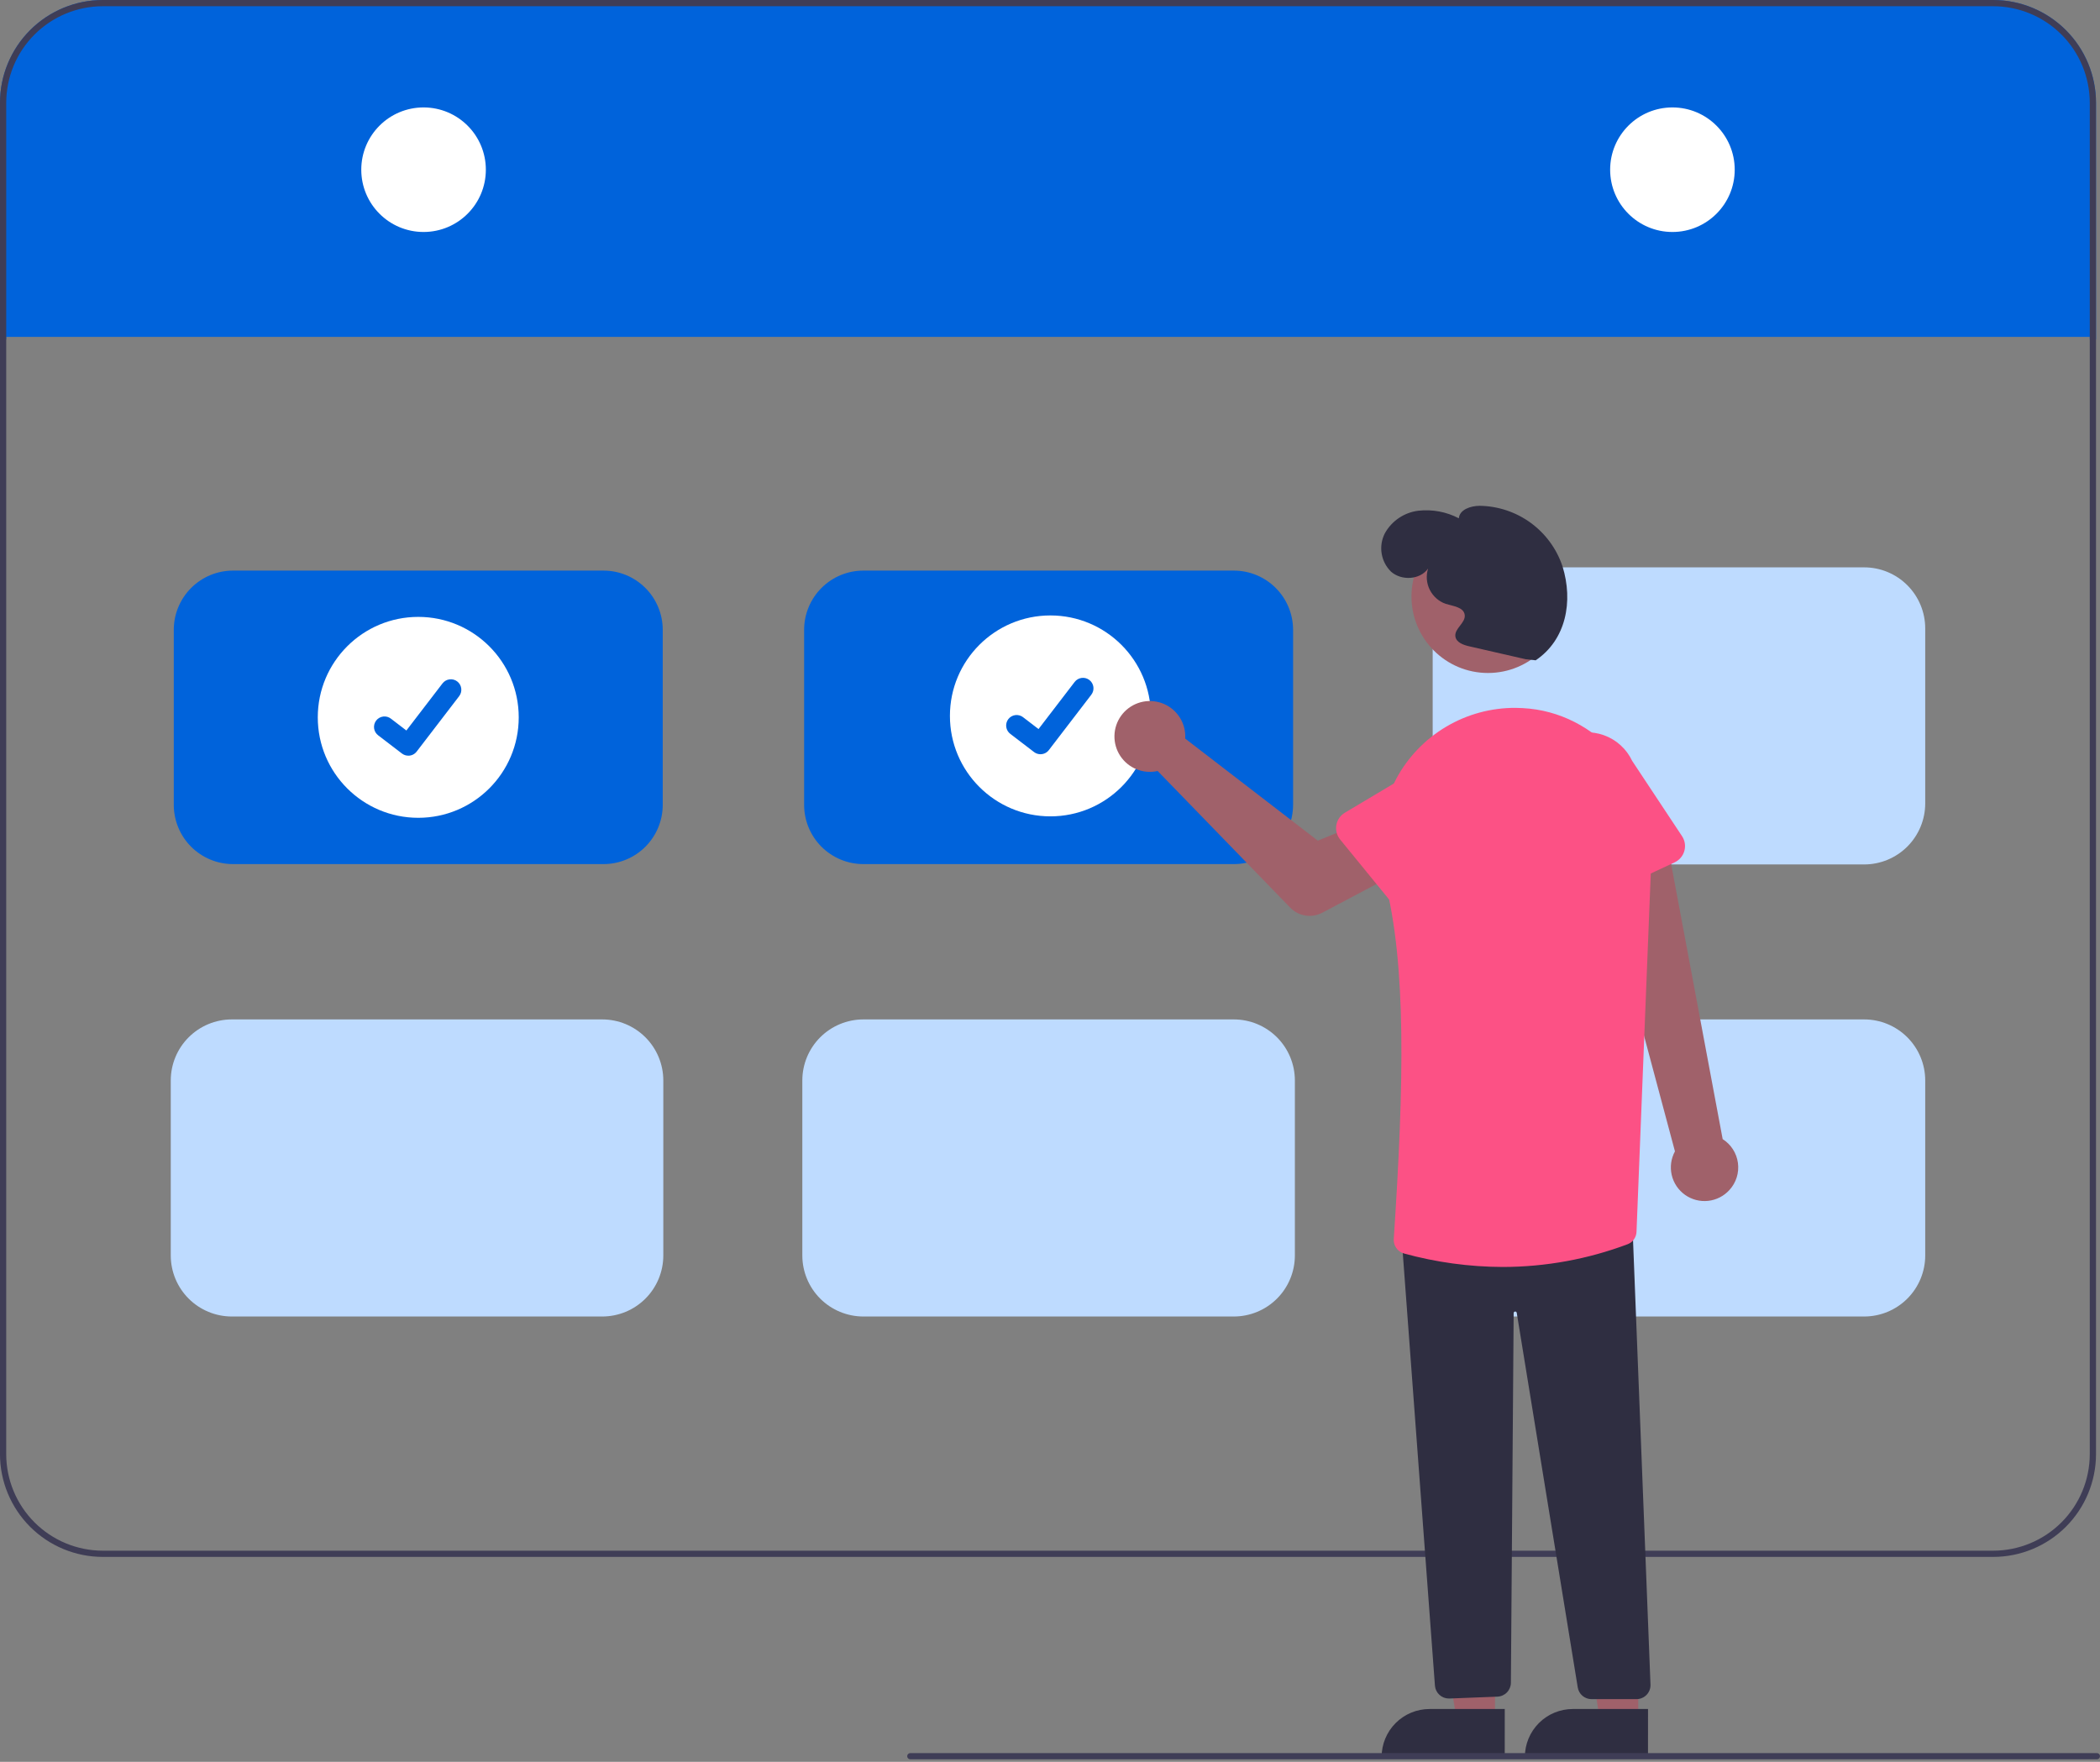 <svg width="460" height="386" viewBox="0 0 460 386" fill="none" xmlns="http://www.w3.org/2000/svg">
<rect x="0" y="0" width="460" height="386" fill="#808080" stroke="none"/>
<g clip-path="url(#clip0_163_483)">
<path d="M459.121 22.513V74.36H457.759V73.807H1.364V74.36H0V22.513C0.006 16.544 2.38 10.821 6.6 6.6C10.821 2.38 16.544 0.006 22.513 0H436.613C442.581 0.007 448.303 2.381 452.522 6.602C456.742 10.823 459.115 16.545 459.121 22.513V22.513Z" fill="#0063db"/>
<path d="M436.609 0H22.509C16.54 0.006 10.817 2.38 6.596 6.6C2.376 10.821 0.002 16.544 -0.004 22.513V318.588C0.002 324.558 2.377 330.281 6.598 334.501C10.82 338.722 16.544 341.095 22.513 341.1H436.613C442.582 341.094 448.305 338.72 452.526 334.5C456.747 330.279 459.12 324.556 459.126 318.587V22.513C459.12 16.543 456.746 10.82 452.524 6.599C448.303 2.378 442.579 0.005 436.609 0V0ZM457.759 318.588C457.752 324.195 455.522 329.57 451.557 333.534C447.593 337.498 442.218 339.729 436.611 339.736H22.511C16.904 339.729 11.53 337.498 7.565 333.534C3.601 329.57 1.37 324.195 1.363 318.588V22.513C1.37 16.906 3.601 11.531 7.565 7.567C11.53 3.603 16.904 1.372 22.511 1.365H436.611C442.218 1.372 447.593 3.603 451.557 7.567C455.522 11.531 457.752 16.906 457.759 22.513V318.588Z" fill="#3F3D56"/>
<path d="M92.78 50.824C100.315 50.824 106.424 44.715 106.424 37.18C106.424 29.645 100.315 23.536 92.78 23.536C85.244 23.536 79.136 29.645 79.136 37.18C79.136 44.715 85.244 50.824 92.78 50.824Z" fill="white"/>
<path d="M366.342 50.824C373.878 50.824 379.986 44.715 379.986 37.18C379.986 29.645 373.878 23.536 366.342 23.536C358.807 23.536 352.698 29.645 352.698 37.18C352.698 44.715 358.807 50.824 366.342 50.824Z" fill="white"/>
<path d="M132.201 189.313H51.035C47.597 189.309 44.3 187.941 41.868 185.51C39.437 183.078 38.069 179.781 38.065 176.343V137.981C38.069 134.542 39.437 131.245 41.868 128.814C44.3 126.382 47.597 125.014 51.035 125.011H132.201C135.64 125.014 138.937 126.382 141.368 128.814C143.8 131.245 145.168 134.542 145.171 137.981V176.343C145.168 179.781 143.8 183.078 141.368 185.51C138.937 187.941 135.64 189.309 132.201 189.313V189.313Z" fill="#0063db"/>
<path d="M270.277 189.313H189.111C185.672 189.309 182.375 187.941 179.944 185.51C177.512 183.078 176.144 179.781 176.141 176.343V137.981C176.144 134.542 177.512 131.245 179.944 128.814C182.375 126.382 185.672 125.014 189.111 125.011H270.277C273.715 125.014 277.012 126.382 279.444 128.814C281.875 131.245 283.243 134.542 283.247 137.981V176.343C283.243 179.781 281.875 183.078 279.444 185.51C277.012 187.941 273.715 189.309 270.277 189.313V189.313Z" fill="#0063db"/>
<path d="M270.277 288.43H189.111C185.568 288.426 182.172 287.017 179.667 284.512C177.162 282.007 175.752 278.61 175.748 275.068V236.706C175.752 233.163 177.161 229.766 179.666 227.261C182.172 224.756 185.568 223.347 189.111 223.343H270.276C273.819 223.347 277.216 224.756 279.721 227.261C282.226 229.766 283.635 233.163 283.639 236.706V275.068C283.635 278.61 282.226 282.007 279.72 284.512C277.215 287.017 273.819 288.426 270.276 288.43H270.277Z" fill="#bedbff"/>
<path d="M131.934 288.43H50.769C47.227 288.426 43.83 287.017 41.325 284.512C38.82 282.007 37.41 278.61 37.406 275.068V236.706C37.41 233.163 38.819 229.766 41.325 227.261C43.83 224.756 47.226 223.347 50.769 223.343H131.934C135.477 223.347 138.874 224.756 141.379 227.261C143.884 229.766 145.293 233.163 145.297 236.706V275.068C145.293 278.61 143.884 282.007 141.379 284.512C138.873 287.017 135.477 288.426 131.934 288.43Z" fill="#bedbff"/>
<path d="M408.354 288.43H327.188C323.645 288.426 320.249 287.017 317.744 284.511C315.238 282.006 313.829 278.61 313.825 275.067V236.706C313.829 233.163 315.238 229.766 317.744 227.261C320.249 224.756 323.645 223.347 327.188 223.343H408.353C411.896 223.347 415.293 224.756 417.798 227.261C420.303 229.766 421.712 233.163 421.716 236.706V275.068C421.712 278.61 420.303 282.007 417.798 284.511C415.293 287.016 411.897 288.426 408.354 288.43Z" fill="#bedbff"/>
<path d="M408.354 189.389H327.188C323.645 189.385 320.249 187.976 317.744 185.47C315.238 182.965 313.829 179.569 313.825 176.026V137.664C313.829 134.121 315.238 130.724 317.744 128.219C320.249 125.714 323.645 124.305 327.188 124.301H408.353C411.896 124.305 415.293 125.714 417.798 128.219C420.303 130.724 421.712 134.121 421.716 137.664V176.026C421.712 179.568 420.303 182.965 417.798 185.47C415.293 187.975 411.897 189.385 408.354 189.389Z" fill="#bedbff"/>
<path d="M91.618 179.171C103.774 179.171 113.627 169.318 113.627 157.162C113.627 145.007 103.774 135.153 91.618 135.153C79.463 135.153 69.609 145.007 69.609 157.162C69.609 169.318 79.463 179.171 91.618 179.171Z" fill="white"/>
<path d="M89.436 165.557C88.942 165.558 88.46 165.398 88.064 165.101L88.038 165.083L82.867 161.123C82.619 160.942 82.41 160.714 82.252 160.451C82.094 160.188 81.99 159.896 81.946 159.593C81.903 159.289 81.92 158.98 81.998 158.683C82.075 158.387 82.212 158.108 82.398 157.865C82.585 157.622 82.819 157.418 83.085 157.267C83.352 157.115 83.646 157.018 83.95 156.982C84.255 156.945 84.564 156.97 84.858 157.055C85.153 157.14 85.428 157.283 85.666 157.475L89.016 160.044L96.933 149.719C97.305 149.236 97.853 148.92 98.457 148.84C99.061 148.76 99.672 148.924 100.155 149.294L100.106 149.361L100.156 149.295C100.64 149.666 100.956 150.214 101.035 150.818C101.115 151.422 100.952 152.033 100.581 152.517L91.269 164.662C91.054 164.942 90.778 165.169 90.461 165.326C90.144 165.482 89.795 165.563 89.442 165.562L89.436 165.557Z" fill="#0063db"/>
<path d="M230.087 178.854C242.242 178.854 252.096 169 252.096 156.845C252.096 144.69 242.242 134.836 230.087 134.836C217.932 134.836 208.078 144.69 208.078 156.845C208.078 169 217.932 178.854 230.087 178.854Z" fill="white"/>
<path d="M227.906 165.241C227.411 165.242 226.929 165.082 226.533 164.785L226.508 164.767L221.336 160.807C221.089 160.626 220.88 160.397 220.722 160.134C220.563 159.872 220.46 159.58 220.416 159.276C220.372 158.973 220.39 158.664 220.468 158.367C220.545 158.07 220.681 157.792 220.868 157.549C221.055 157.306 221.288 157.102 221.555 156.95C221.821 156.799 222.115 156.702 222.42 156.665C222.724 156.629 223.033 156.654 223.328 156.739C223.623 156.823 223.897 156.966 224.136 157.159L227.486 159.728L235.403 149.403C235.774 148.919 236.322 148.603 236.926 148.524C237.53 148.444 238.141 148.607 238.625 148.978L238.576 149.045L238.627 148.979C239.11 149.35 239.427 149.898 239.506 150.502C239.586 151.106 239.423 151.717 239.052 152.201L229.74 164.346C229.524 164.626 229.246 164.852 228.928 165.008C228.61 165.163 228.26 165.243 227.906 165.241V165.241Z" fill="#0063db"/>
<path d="M378.835 260.706C379.558 259.915 380.099 258.976 380.42 257.953C380.741 256.931 380.833 255.851 380.691 254.789C380.549 253.727 380.176 252.709 379.598 251.807C379.02 250.905 378.252 250.14 377.346 249.567L365.06 183.956L350.117 189.497L366.894 252.246C366.032 253.831 365.78 255.677 366.188 257.435C366.596 259.192 367.635 260.739 369.108 261.782C370.58 262.824 372.384 263.291 374.177 263.092C375.971 262.893 377.629 262.043 378.837 260.703L378.835 260.706Z" fill="#A0616A"/>
<path d="M259.597 160.59C259.634 160.997 259.64 161.407 259.612 161.815L288.667 184.177L296.906 180.794L303.637 192.561L289.637 199.968C288.506 200.566 287.211 200.782 285.947 200.582C284.683 200.381 283.517 199.777 282.626 198.858L253.581 168.917C252.044 169.263 250.438 169.134 248.976 168.545C247.514 167.957 246.266 166.937 245.398 165.622C244.53 164.307 244.083 162.759 244.116 161.183C244.149 159.608 244.661 158.08 245.584 156.802C246.507 155.525 247.797 154.559 249.282 154.033C250.767 153.506 252.378 153.445 253.899 153.856C255.42 154.267 256.78 155.131 257.798 156.334C258.816 157.537 259.444 159.022 259.597 160.59V160.59Z" fill="#A0616A"/>
<path d="M327.476 377.155H319.113L315.134 351.717H327.478L327.476 377.155Z" fill="#A0616A"/>
<path d="M329.609 385.262H302.641V384.921C302.641 382.136 303.747 379.465 305.716 377.496C307.685 375.527 310.356 374.421 313.141 374.421H329.613L329.609 385.262Z" fill="#2F2E41"/>
<path d="M358.858 377.155H350.495L346.516 351.717H358.86L358.858 377.155Z" fill="#A0616A"/>
<path d="M360.99 385.262H334.022V384.921C334.022 382.136 335.129 379.465 337.098 377.496C339.067 375.527 341.738 374.421 344.522 374.421H360.994L360.99 385.262Z" fill="#2F2E41"/>
<path d="M317.376 372.126C316.613 372.127 315.876 371.842 315.311 371.328C314.747 370.814 314.394 370.108 314.323 369.348L307.035 271.323L307.379 271.295L357.535 267.172L357.549 267.528L361.536 369.074C361.552 369.486 361.484 369.898 361.336 370.284C361.189 370.669 360.966 371.021 360.679 371.319C360.393 371.616 360.049 371.853 359.67 372.014C359.29 372.176 358.881 372.259 358.468 372.259H348.629C347.895 372.262 347.185 372.002 346.628 371.524C346.071 371.047 345.704 370.385 345.595 369.659L332.241 287.627C332.228 287.542 332.184 287.466 332.117 287.412C332.05 287.359 331.965 287.333 331.88 287.339C331.794 287.345 331.714 287.383 331.656 287.445C331.597 287.508 331.564 287.59 331.563 287.676L330.957 368.669C330.951 369.451 330.647 370.201 330.106 370.767C329.566 371.333 328.83 371.671 328.049 371.713L317.537 372.123C317.486 372.125 317.429 372.126 317.376 372.126Z" fill="#2F2E41"/>
<path d="M325.938 147.442C335.192 147.442 342.694 139.94 342.694 130.686C342.694 121.432 335.192 113.93 325.938 113.93C316.684 113.93 309.182 121.432 309.182 130.686C309.182 139.94 316.684 147.442 325.938 147.442Z" fill="#A0616A"/>
<path d="M329.181 277.576C321.858 277.554 314.57 276.558 307.509 274.614C306.829 274.416 306.238 273.989 305.836 273.406C305.434 272.823 305.246 272.12 305.302 271.414C307.558 237.514 308.088 211.205 303.345 193.002C301.296 185.482 302.196 177.463 305.863 170.585C308.405 165.87 312.183 161.936 316.791 159.205C321.399 156.475 326.663 155.05 332.019 155.085V155.085C332.53 155.094 333.046 155.112 333.566 155.14C349.784 155.975 362.421 170.647 361.737 187.846L358.475 269.825C358.463 270.423 358.275 271.004 357.933 271.495C357.591 271.986 357.111 272.365 356.554 272.584C347.804 275.876 338.532 277.567 329.182 277.576H329.181Z" fill="#FC5185"/>
<path d="M306.1 199.299L293.549 183.919C293.192 183.481 292.934 182.972 292.791 182.425C292.649 181.879 292.626 181.308 292.724 180.752C292.822 180.195 293.038 179.667 293.359 179.202C293.68 178.737 294.097 178.347 294.582 178.058L311.582 167.927C312.694 167.006 313.976 166.314 315.356 165.892C316.736 165.47 318.187 165.326 319.623 165.468C321.059 165.61 322.453 166.036 323.723 166.72C324.994 167.404 326.117 168.333 327.026 169.454C327.935 170.575 328.613 171.865 329.02 173.249C329.428 174.634 329.557 176.085 329.399 177.52C329.242 178.955 328.802 180.344 328.104 181.607C327.407 182.871 326.466 183.983 325.335 184.881L312.048 199.462C311.668 199.879 311.202 200.209 310.682 200.43C310.162 200.652 309.601 200.758 309.036 200.742C308.471 200.727 307.917 200.59 307.41 200.341C306.903 200.092 306.456 199.736 306.098 199.299H306.1Z" fill="#FC5185"/>
<path d="M345.583 197.369C345.068 197.138 344.608 196.799 344.236 196.375C343.863 195.95 343.587 195.45 343.425 194.909L337.775 176.009C336.54 173.391 336.396 170.389 337.375 167.664C338.353 164.939 340.373 162.715 342.992 161.48C345.61 160.245 348.612 160.1 351.337 161.079C354.062 162.057 356.286 164.078 357.521 166.696L368.447 183.196C368.759 183.667 368.966 184.2 369.053 184.758C369.14 185.315 369.106 185.886 368.953 186.429C368.8 186.973 368.532 187.477 368.167 187.908C367.802 188.339 367.348 188.685 366.836 188.925L348.857 197.341C348.346 197.581 347.789 197.708 347.224 197.712C346.659 197.717 346.1 197.6 345.584 197.369H345.583Z" fill="#FC5185"/>
<path d="M334.216 144.433L321.796 141.59C320.515 141.297 318.976 140.737 318.796 139.435C318.557 137.685 321.076 136.466 320.843 134.715C320.618 133.015 318.324 132.801 316.688 132.3C315.165 131.766 313.909 130.659 313.187 129.216C312.464 127.772 312.332 126.103 312.818 124.564C311.048 127.058 307.005 127.272 304.709 125.251C303.613 124.177 302.89 122.78 302.646 121.266C302.402 119.751 302.649 118.198 303.352 116.834C304.097 115.493 305.148 114.347 306.419 113.489C307.691 112.631 309.146 112.084 310.668 111.895C313.729 111.548 316.823 112.125 319.552 113.551C319.734 111.618 322.152 110.834 324.089 110.817C328.122 110.865 332.04 112.168 335.297 114.545C338.555 116.923 340.991 120.257 342.265 124.083C344.647 131.759 343.054 140.174 336.388 144.665L334.216 144.433Z" fill="#2F2E41"/>
<path d="M459.318 385.443H199.399C199.218 385.443 199.044 385.371 198.917 385.243C198.789 385.115 198.717 384.942 198.717 384.761C198.717 384.58 198.789 384.407 198.917 384.279C199.044 384.151 199.218 384.079 199.399 384.079H459.318C459.499 384.079 459.672 384.151 459.8 384.279C459.928 384.407 460 384.58 460 384.761C460 384.942 459.928 385.115 459.8 385.243C459.672 385.371 459.499 385.443 459.318 385.443V385.443Z" fill="#3F3D56"/>
</g>
<defs>
<clipPath id="clip0_163_483">
<rect width="460" height="385.444" fill="white"/>
</clipPath>
</defs>
</svg>
